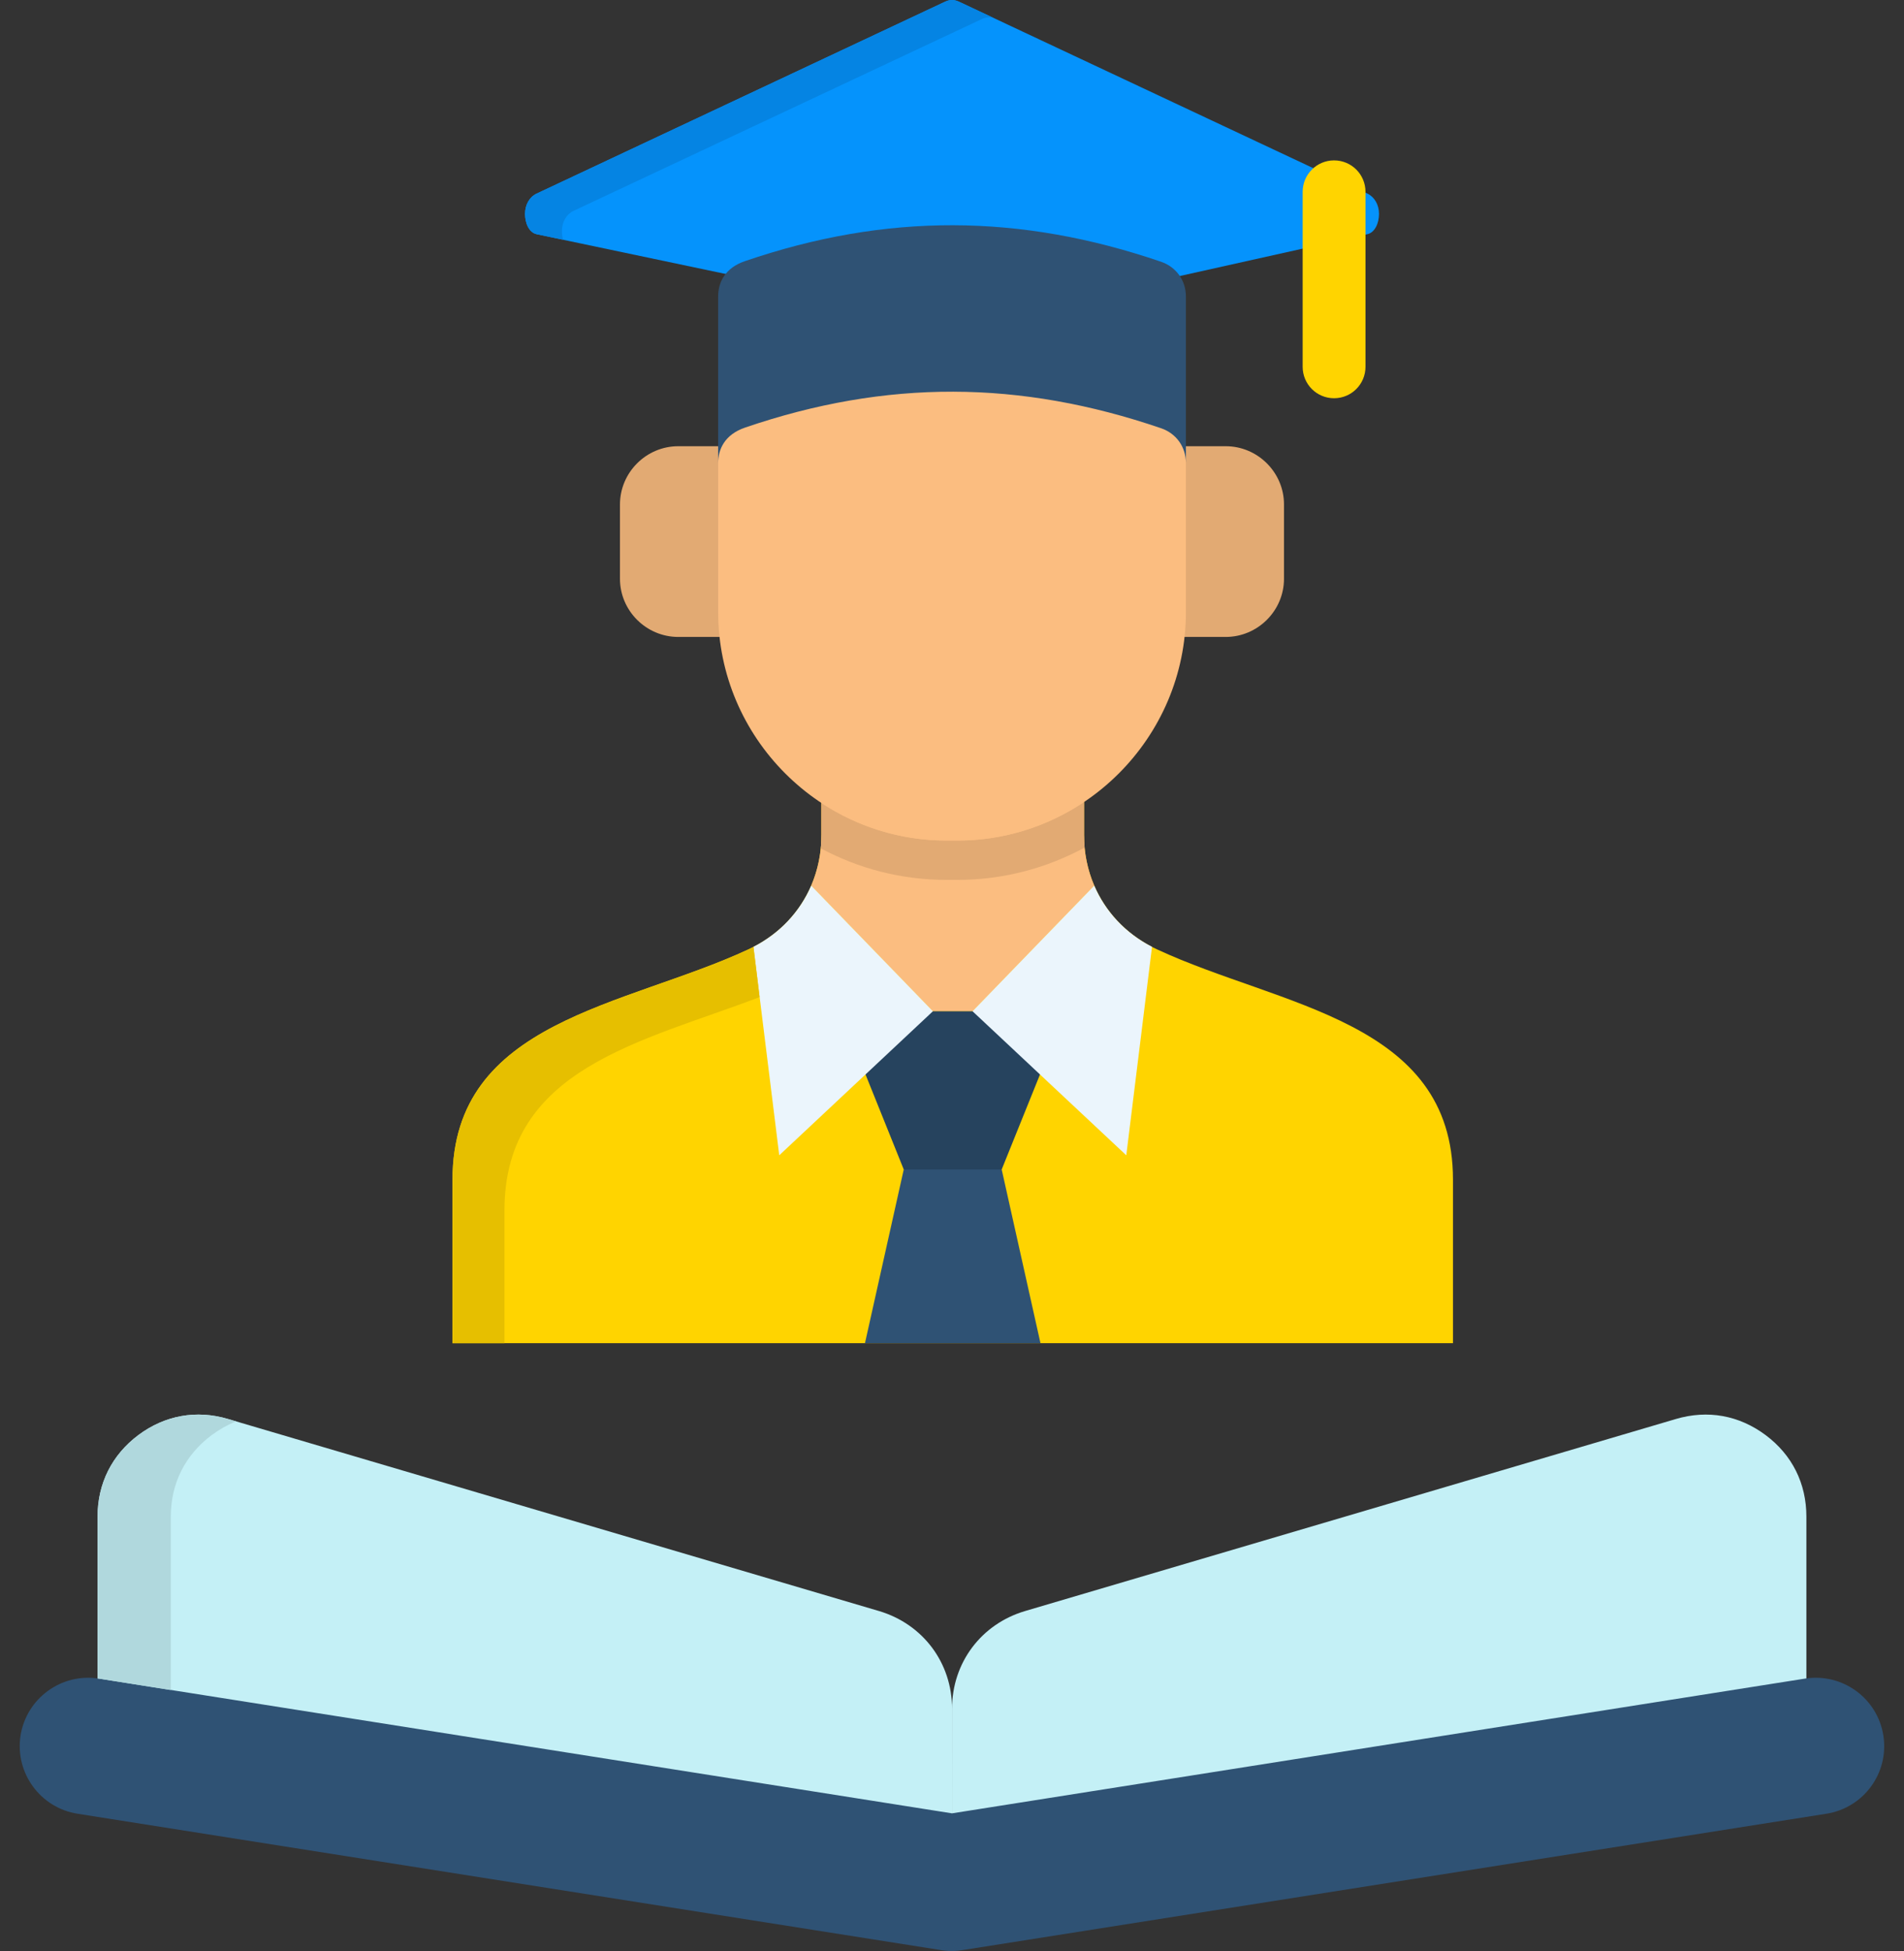 <svg width="41" height="42" viewBox="0 0 41 42" fill="none" xmlns="http://www.w3.org/2000/svg">
<rect x="0" y="0" width="41" height="42" fill="#333333" stroke="none"/>
<path fill-rule="evenodd" clip-rule="evenodd" d="M17.689 15.768H23.342V17.97C23.342 19.053 23.933 19.979 24.914 20.437C27.564 21.672 31.288 21.961 31.288 25.395V28.915H9.744V25.395C9.744 21.96 13.466 21.672 16.118 20.437C17.099 19.98 17.689 19.053 17.689 17.97V15.768Z" fill="#FFD400"/>
<path fill-rule="evenodd" clip-rule="evenodd" d="M17.689 15.768H23.342V17.97C23.342 18.36 23.419 18.73 23.563 19.065L20.942 21.77H20.089L17.468 19.065C17.612 18.73 17.689 18.36 17.689 17.97V15.768Z" fill="#FBBD80"/>
<path fill-rule="evenodd" clip-rule="evenodd" d="M23.342 17.265L23.342 17.97C23.342 18.062 23.347 18.156 23.356 18.246C22.54 18.688 21.607 18.942 20.619 18.942H20.382C19.404 18.942 18.483 18.696 17.675 18.263C17.684 18.165 17.689 18.07 17.689 17.97L17.689 17.287C18.464 17.796 19.389 18.095 20.382 18.095H20.619C21.623 18.095 22.561 17.788 23.342 17.265Z" fill="#E2AA73"/>
<path fill-rule="evenodd" clip-rule="evenodd" d="M20.517 24.174L19.461 25.176L18.626 28.915H22.405L21.57 25.176L20.517 24.174Z" fill="#2F5274"/>
<path fill-rule="evenodd" clip-rule="evenodd" d="M14.606 9.606H26.393C27.084 9.606 27.649 10.171 27.649 10.859V12.459C27.649 13.147 27.084 13.712 26.393 13.712H14.606C13.915 13.712 13.35 13.147 13.35 12.459V10.859C13.351 10.171 13.915 9.606 14.606 9.606Z" fill="#E2AA73"/>
<path fill-rule="evenodd" clip-rule="evenodd" d="M21.693 7.434L22.389 7.896C22.756 8.142 23.138 8.259 23.582 8.259H23.986C24.839 8.259 25.537 8.956 25.537 9.81V13.178C25.537 15.882 23.323 18.095 20.619 18.095H20.382C17.675 18.095 15.465 15.881 15.465 13.178V9.81C15.465 8.957 16.16 8.259 17.013 8.259H17.42C17.864 8.259 18.245 8.142 18.613 7.896L19.309 7.434C20.044 6.941 20.957 6.941 21.693 7.434Z" fill="#FBBD80"/>
<path fill-rule="evenodd" clip-rule="evenodd" d="M22.944 21.77L21.57 25.176H19.461L18.09 21.77H22.944Z" fill="#26435E"/>
<path fill-rule="evenodd" clip-rule="evenodd" d="M16.224 20.383C16.798 20.088 17.226 19.625 17.468 19.065L20.089 21.77L16.78 24.871L16.224 20.383Z" fill="#EBF5FC"/>
<path fill-rule="evenodd" clip-rule="evenodd" d="M24.807 20.383C24.233 20.088 23.805 19.625 23.563 19.065L20.942 21.77L24.253 24.871L24.807 20.383Z" fill="#EBF5FC"/>
<path fill-rule="evenodd" clip-rule="evenodd" d="M11.557 4.167L20.354 0.035C20.451 -0.011 20.549 -0.011 20.647 0.035L29.444 4.167C29.597 4.239 29.695 4.407 29.695 4.604C29.695 4.802 29.608 5.005 29.444 5.042L20.901 6.946C20.796 6.969 20.715 6.969 20.61 6.946L11.557 5.042C11.39 5.006 11.306 4.802 11.306 4.604C11.306 4.407 11.402 4.239 11.557 4.167Z" fill="#0593FC"/>
<path d="M28.051 4.13C28.051 3.755 28.353 3.453 28.727 3.453C29.102 3.453 29.404 3.755 29.404 4.13V7.896C29.404 8.27 29.102 8.573 28.727 8.573C28.353 8.573 28.051 8.271 28.051 7.896V4.13Z" fill="#FFD400"/>
<path fill-rule="evenodd" clip-rule="evenodd" d="M15.464 9.966V6.383C15.464 6.088 15.606 5.769 16.041 5.622C19.086 4.581 21.966 4.597 25.005 5.636C25.328 5.748 25.537 6.038 25.537 6.383V9.966C25.537 9.621 25.328 9.331 25.005 9.22C21.966 8.18 19.087 8.164 16.041 9.206C15.606 9.355 15.464 9.673 15.464 9.966Z" fill="#2F5274"/>
<path fill-rule="evenodd" clip-rule="evenodd" d="M20.5 40.648L38.898 37.421V32.649C38.898 31.936 38.592 31.321 38.02 30.894C37.448 30.468 36.774 30.345 36.087 30.548L22.073 34.682C21.126 34.963 20.501 35.798 20.501 36.785L20.5 40.648Z" fill="#C4F0F6"/>
<path fill-rule="evenodd" clip-rule="evenodd" d="M20.5 40.648L2.101 37.421V32.649C2.101 31.936 2.41 31.321 2.979 30.894C3.551 30.468 4.228 30.345 4.912 30.548L18.929 34.682C19.875 34.963 20.501 35.798 20.501 36.785L20.5 40.648Z" fill="#C4F0F6"/>
<path d="M1.673 39.046C0.87 38.921 0.319 38.169 0.442 37.365C0.568 36.563 1.319 36.012 2.123 36.135L20.5 39.037L38.876 36.135C39.679 36.012 40.432 36.563 40.556 37.365C40.681 38.17 40.13 38.921 39.325 39.046L20.76 41.976C20.604 42.004 20.439 42.009 20.274 41.983L1.673 39.046Z" fill="#2F5274"/>
<path fill-rule="evenodd" clip-rule="evenodd" d="M2.101 36.133V32.649C2.101 31.936 2.41 31.321 2.979 30.894C3.551 30.468 4.228 30.345 4.912 30.548L5.084 30.599C4.901 30.672 4.724 30.772 4.557 30.895C3.985 31.323 3.678 31.936 3.678 32.65V36.383L2.125 36.136C2.117 36.135 2.11 36.133 2.101 36.133Z" fill="#B0D8DD"/>
<path fill-rule="evenodd" clip-rule="evenodd" d="M16.357 21.465C13.834 22.43 10.863 22.988 10.863 26.056V28.916H9.745V25.395C9.745 21.961 13.467 21.673 16.118 20.438C16.127 20.433 16.286 20.355 16.225 20.385L16.357 21.465Z" fill="#E6BF00"/>
<path fill-rule="evenodd" clip-rule="evenodd" d="M11.557 4.167L20.354 0.035C20.451 -0.011 20.549 -0.011 20.647 0.035L21.44 0.408C21.342 0.361 21.244 0.361 21.147 0.408L12.351 4.539C12.197 4.611 12.1 4.778 12.1 4.976C12.1 5.039 12.109 5.102 12.125 5.16L11.557 5.042C11.39 5.006 11.306 4.802 11.306 4.604C11.306 4.407 11.402 4.239 11.557 4.167Z" fill="#0584E3"/>
</svg>
